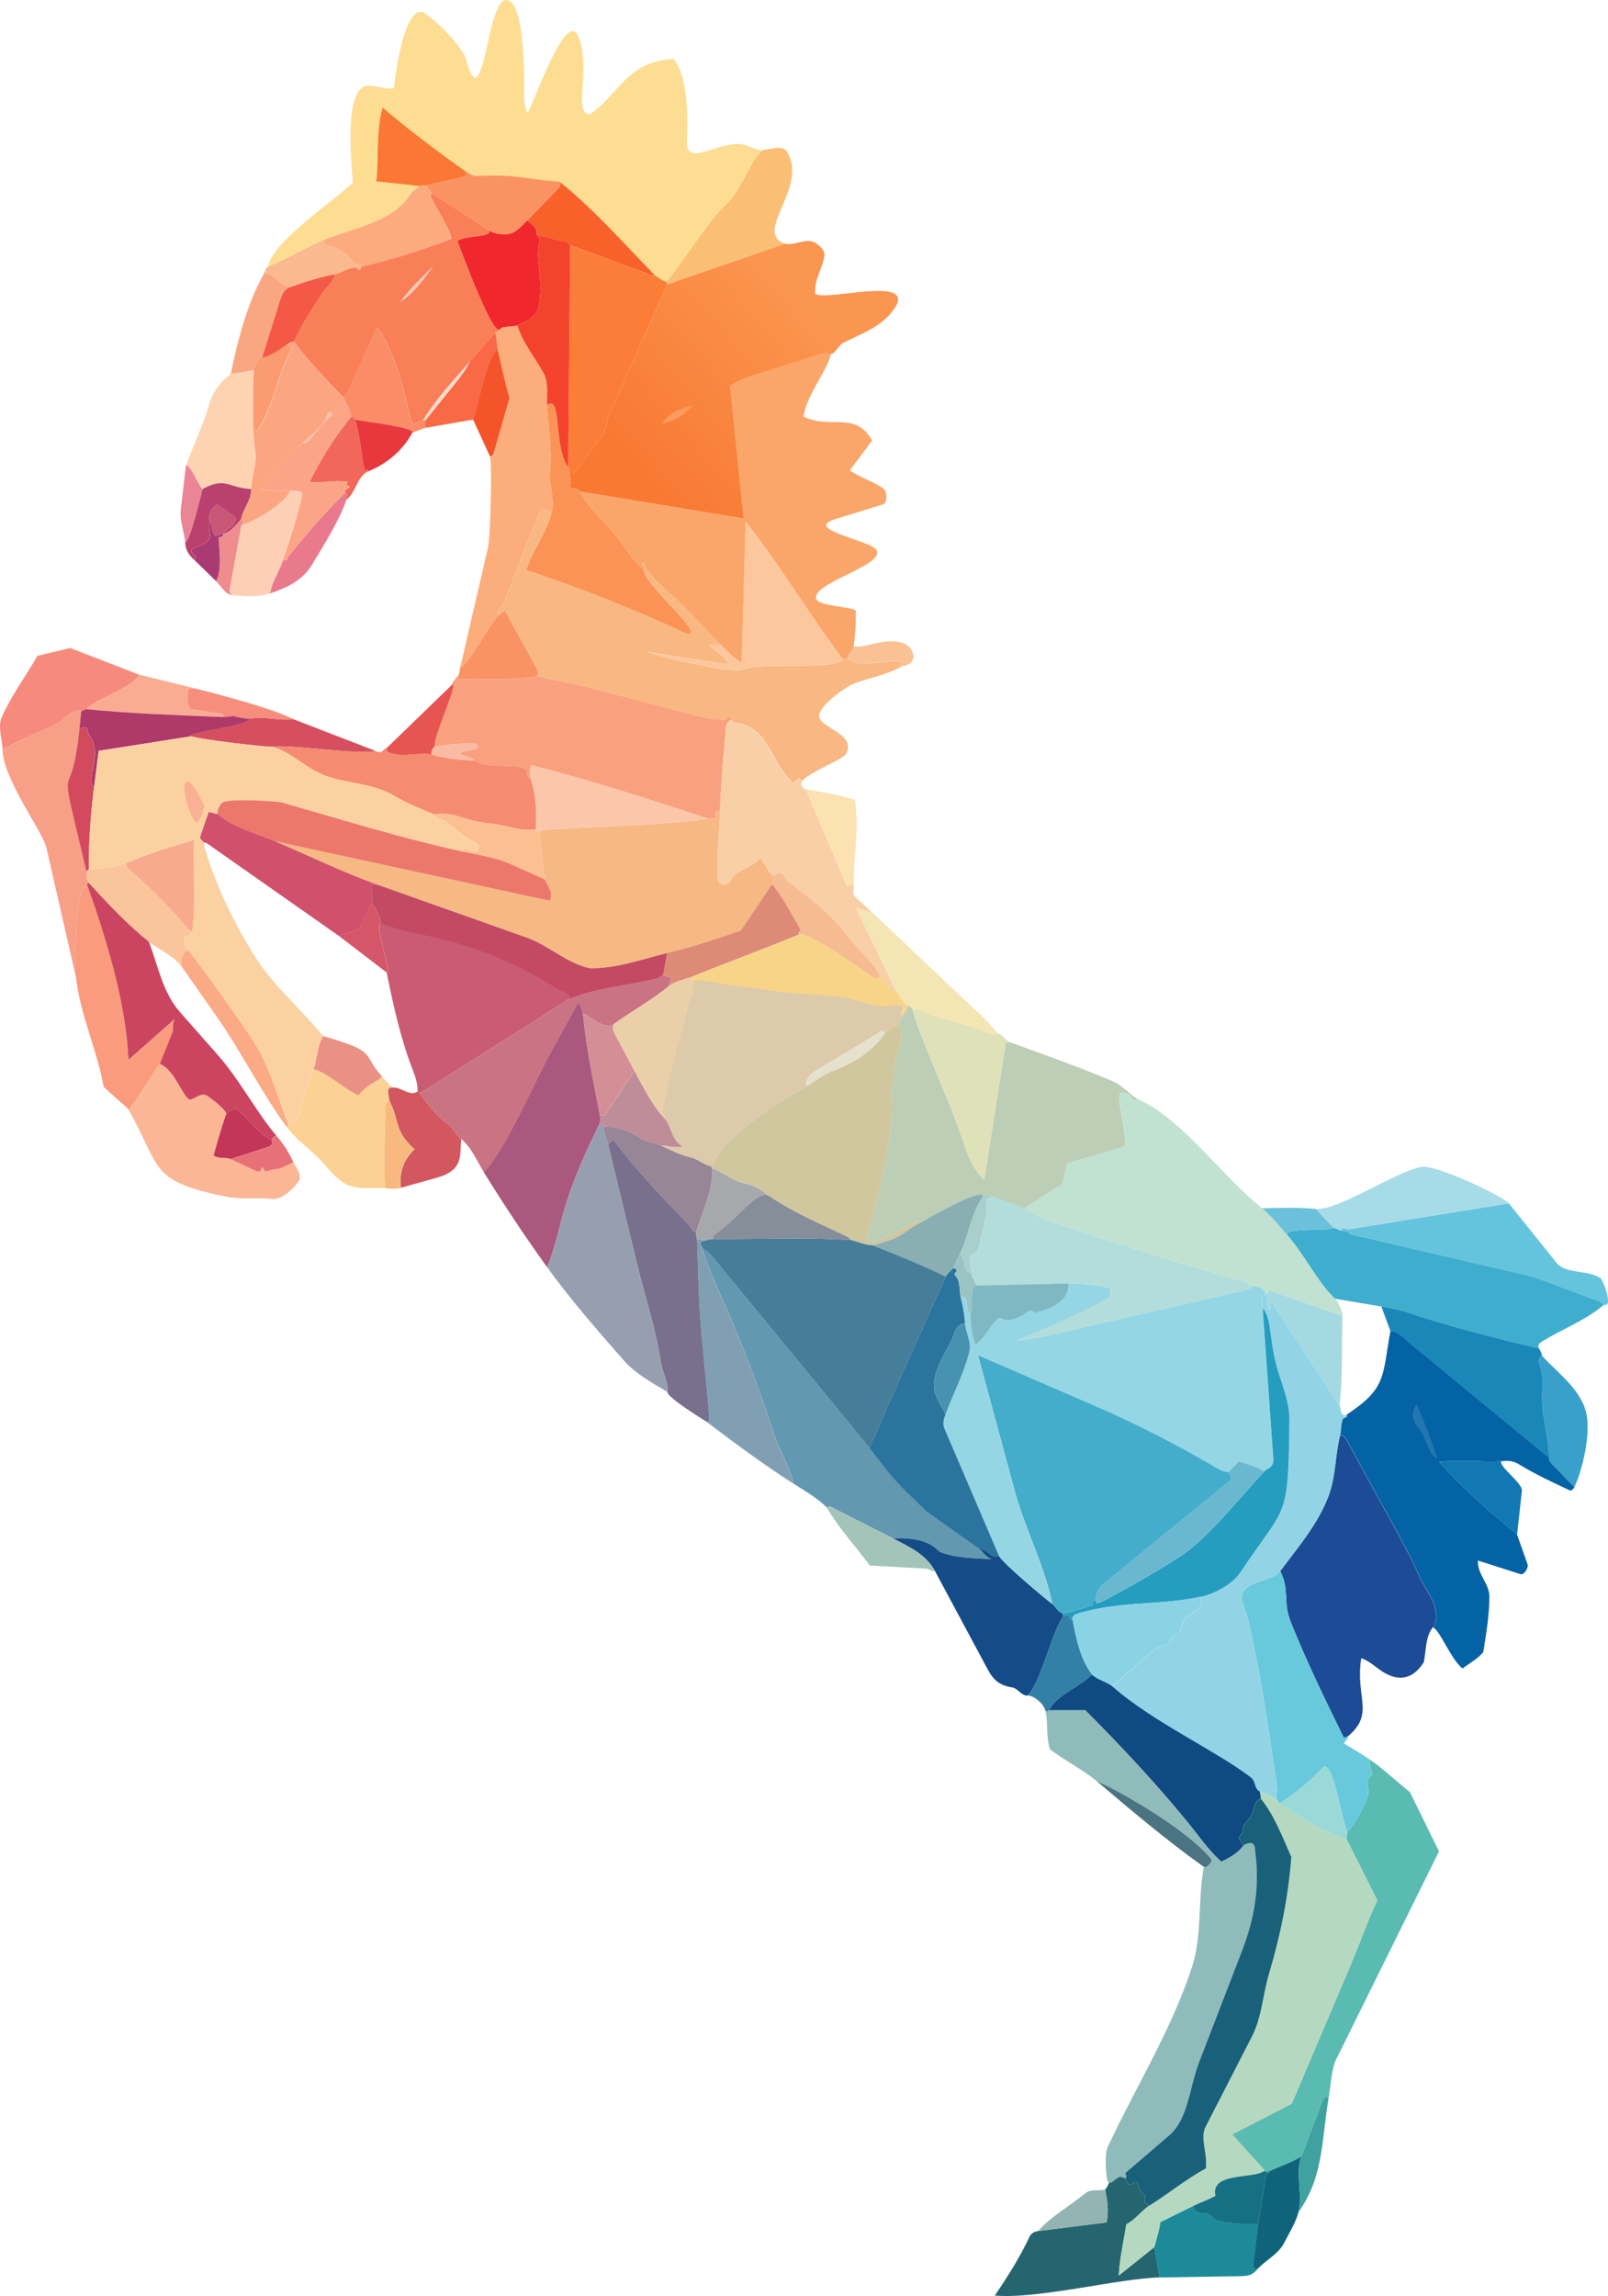 <?xml version="1.0" encoding="UTF-8"?> <svg xmlns="http://www.w3.org/2000/svg" xmlns:xlink="http://www.w3.org/1999/xlink" id="Layer_2" viewBox="0 0 250.82 357.97"><defs><linearGradient id="linear-gradient" x1="72.93" y1="323.34" x2="41.74" y2="342.29" gradientTransform="translate(1.33 -258.69) rotate(-9.54)" gradientUnits="userSpaceOnUse"><stop offset="0" stop-color="#fa9650"></stop><stop offset="1" stop-color="#f97933"></stop></linearGradient></defs><g id="Trees"><g id="Generative_Object"><path d="M142.41,157.5c.66,3.3,6.02,14.81,7.84,20.49.69,2.14,1.47,4.18,3.27,5.94l3.24-20.5c.06-.36-.04-.7.17-.87.12-.1.37-.08.57-.08,5.31,1.93,10.64,3.8,16.06,6.09,1.53.65,2.66,2.1,3.98,2.84-.15-.07-.54.24-.64.13l-.67-.74c-.34-.37-.99-.49-1.25-.47-1.19.06.87,5.99.46,8.45l-8.97,2.59-.73,3.21-5.96,3.79-5.21-1.87c-.41-.15-.85.06-1.26.08.29-1.8-9.37,3.8-9.96,4.13.72-1.38-7.34,4.12-8.24,2.83,1.74-6.25,4.69-18.11,3.92-22.89-.06-.38.07-1.22.22-1.46.41-.68.19-1.58.14-2.48-.01-.2.46-.41.53-.65.03-.12-.12-.26-.45-.6,1.03-1.82,1.61-3.95.66-5.8.13-.42.54-.93.61-1.35.61-.31.57-1.01.91-1.5.42.2.66.29.74.69Z" style="fill:#bdceb6;"></path><path d="M177.55,171.4c6.96,3.13,12.85,11.79,19.32,16.99,1.36,1.09,2.81,2.9,3.96,4.21,2.72,3.09,4.47,6.98,7.4,9.88.57.57,1.2,1.92,1.18,2.67l-10.76-3.77c-.23-.08-.51-.2-.67-.09-.11.08-.17.23-.14.41-.16-.02-.27.09-.4.15.05-.87-1.05-1.38-1.87-1.38-.66,0-.69-.5-1.33-.67-10.59-2.9-20.83-6.2-31.28-9.74-1.4-.47-2.24-1.38-3.17-1.71l5.96-3.79.73-3.21,8.97-2.59c.41-2.46-1.65-8.39-.46-8.45.26-.01.91.1,1.25.47l.67.74c.1.11.49-.19.64-.13Z" style="fill:#c1e1d1;"></path><path d="M223.48,253.73c-1.14,1.5-1.01,3.43-1.39,5.43-1.44,2.26-3.36,3.09-5.86,1.8-1.45-.74-2.4-1.94-3.9-2.43-.97,6.12,2.19,8.66-2.12,12.21-.13.06-.57.25-.67.05-2.88-5.88-5.7-11.66-8.18-17.83-1.31-3.27-.14-4.93-1.66-8.02,2.64-3.56,5.74-7.1,7.47-11.55,1.22-3.15,1.07-6.54,1.85-9.57.48-.12.81.32,1.08.81l5,9.13c1.67,3.04,3.31,5.96,4.9,9.06.89,1.73,1.42,3.32,2.53,5.04.99,1.53,2.21,4.22.95,5.89Z" style="fill:#1b4c95;"></path><path d="M193.91,287.8c.25-.34.88-.46,1.22-.43.67.05.6.95.66,1.45.71,5.34-.14,10.34-2.05,15.27l-6.74,17.48c-1.49,3.85-1.68,8.82-4.61,11.33l-6.8,5.83c-.18.3.4.85-.18.86-.19-.05-.58-.24-.78-.19-.64.17-1.06.97-1.69.95-.5-.42-.65-4.55-.19-5.54,4.39-9.41,9.94-18.2,13.18-28.12,1.63-4.99.88-10.59,1.85-15.62.36.24,1.38-.82,1.15-1.17-3.38-4.36-13.89-10.5-17.86-12.19-2.18-1.85-4.86-3.12-7.29-4.98-.64-1.95-.28-4.06-.69-5.94.18.07.39.01.49-.16h5.7c5.54,5.55,10.83,11.22,15.82,17.29,1.78,2.17,3.22,4.35,5.38,6.33,1.4-.63,2.61-1.39,3.42-2.45Z" style="fill:#8fbbbb;"></path><path d="M135.6,225.74c1.82,2.22,3.4,4.55,5.82,6.9l3.15,3.05,8.15,5.77c.6.42.96,1.27,1.93,1.62-2.8-.18-5.57-.12-8.07-1.15-.42-.17-1.57-2.39-7.33-2.1l-8.96-4.54c-.47-.24-.87-.59-1.33-.26-1.41-1.44-3.47-2.61-5.19-3.72-.53-2.58-2.07-4.85-2.95-7.51-2.49-7.5-5.17-14.79-8.5-22.04-.24-.53-2.77-6.53-2.72-7.01.44.05.93.46,1.39,1.03l15.79,19.18,8.82,10.78Z" style="fill:#6398b1;"></path><path d="M208.01,191.41l1.27.48c.39.15.97-.12,1.25.51l27.79,6.46c.72.17,1.53.45,2.3.74l8.5,3.16c.43.16,1,.36.91.78-2.71,2.3-6.16,3.6-9.32,5.5-.55.33-.94.59-.67,1.2-6.71-1.61-13.49-3.3-20.27-5.54-1.6-.53-2.89-.76-4.3-1l-7.24-1.22c-2.93-2.9-4.67-6.79-7.4-9.88-.75-1.26,6.67-.58,7.18-1.19Z" style="fill:#3fadce;"></path><path d="M207.24,327.11c-.25-.04-.42-.27-.53-.13s-.37.37-.43.53l-3.29,8.74c-1.64.96-3.46,1.58-5.19,2.36-.19.08-.53.01-.51-.2l-5.11-5.63,9.31-4.8,9.2-21.64c1.45-3.4,2.56-6.73,4.15-10.04l-4.79-9.54c-.13-.42.17-.82.13-1.24.78-.3,3.39-5.08,3.3-6.28-.08-1.01-.54-1.84.61-2.6-.27-.84-.47-1.61-.44-2.32,2.12,1.47,3.99,3.26,6.27,5.09l4.54,9.24-16.22,32.79c-.6,1.73-.71,4.04-1,5.68Z" style="fill:#59bbb2;"></path><path d="M90.93,157.99c.49,5.33,1.65,10.75,2.67,15.98.04.32.05,1-.11,1.31-1.94,3.94-3.78,7.94-5.14,12.24-1.08,3.43-1.67,6.9-3.01,10.05-3.47-4.8-6.77-9.79-9.88-14.82,3.37-3.42,7.84-13.99,10.54-18.87l4.24-7.69c.35.67.65,1.36.69,1.79Z" style="fill:#aa587e;"></path><path d="M94.28,175.6c-.3.83.32,1.86.53,2.7l4.5,18.6c1.26,5.23,2.93,10.07,3.74,15.4.25,1.68,1.2,3.16,1.04,4.71-2.26-1.36-4.94-2.79-6.83-4.95-4.2-4.8-8.3-9.47-11.91-14.48,1.34-3.16,1.93-6.62,3.01-10.05,1.36-4.3,3.19-8.3,5.14-12.24.33-.13.62.1.79.32Z" style="fill:#979eb0;"></path><path d="M210.21,270.74c.3.29-.48.58-.54,1.1,1.36.82,2.79,1.66,3.98,2.48-.03.71.17,1.48.44,2.32-1.15.76-.69,1.59-.61,2.6.1,1.2-2.51,5.98-3.3,6.28-.85-1.28-2.1-10.54-3.67-10.1-2.04,2.29-4.49,4.14-6.87,5.75-.22-.15-.45-.47-.58-.72.34-1.72-.07-3.39-.35-5.29-1.17-7.82-2.29-15.41-4.15-23.12-.29-1.22-1.3-2.74-.65-3.85,1.06-1.79,4.67-1.74,5.79-3.25,1.52,3.09.35,4.75,1.66,8.02,2.48,6.17,5.3,11.95,8.18,17.83.1.2.54.01.67-.05Z" style="fill:#69c9dc;"></path><path d="M104.35,153.72c-2.67,2.22-5.75,3.88-8.57,5.92-1.44,1.04-3.66-1.16-4.84-1.65-.04-.43-.34-1.12-.69-1.79l-4.24,7.69c-2.7,4.88-7.16,15.45-10.54,18.87-1.12-1.81-1.86-3.74-3.5-5.17-.77-.67-1.25-1.69-2.38-2.53-1.35-1-3.24-3.32-4.08-4.59l14.92-9.4,8.22-5.25c4.22-1.79,9.12-2.12,13.73-3.22.59-.14.74-.47,1.09-.76.19.5.78.26,1.4.73-.42.3-.41.73-.53,1.16Z" style="fill:#ca7382;"></path><path d="M108.59,192.09c-.11.37.13.8.14,1.13l.26,7.81c.22,6.59,1.11,12.89,1.6,19.44.04.54.15,1.14-.22,1.29-.13-.1-6.37-3.85-6.27-4.76.16-1.55-.79-3.03-1.04-4.71-.81-5.33-2.48-10.17-3.74-15.4l-4.5-18.6c.34.07.53-.76.95-.46,3.66,4.79,7.52,8.85,11.58,13.03.45.46.63,1.3,1.25,1.22Z" style="fill:#78708c;"></path><path d="M152.72,241.46c1.52.1,1.93,1.67,3.09,1.06.46,1.07,7.07,6.6,8.33,7.55.54.41.9,1.39,1.67,1.44-.16.17-.13.3.07.41-2.11,3.24-3.61,10.77-5.65,12.44-.88.04-1.51-1.14-2.29-1.26-2.07-.33-2.98-1.15-3.92-2.91l-8.19-15.26c-1.36-2.54-3.97-3.77-6.57-5.09,5.76-.29,6.91,1.92,7.33,2.1,2.5,1.02,5.27.97,8.07,1.15-.97-.35-1.33-1.2-1.93-1.62Z" style="fill:#144c87;"></path><path d="M240.03,210.25c.27.21.42.85.52,1.14-.56.13-.6.87-.39,1.41.75,1.91.3,3.93.41,5.98.16,2.99,1.07,5.72,1.02,8.49l-21.61-17.78c-1.05-.87-1.87-1.88-3.11-1.99l-1.4-3.8c1.41.24,2.7.47,4.3,1,6.78,2.24,13.56,3.93,20.27,5.54Z" style="fill:#1a87b9;"></path><path d="M235.35,187.61l7.43,9.26c1.46,1.81,4.82,1.08,6.82,2.37.44.3,1.52,3.26,1.15,4.01-.14.29-.55.14-.73.3.1-.42-.48-.63-.91-.78l-8.5-3.16c-.77-.29-1.58-.57-2.3-.74l-27.79-6.46c-.29-.63-.87-.36-1.25-.51-.13-.4.46-.61.86-.21l25.21-4.07Z" style="fill:#65c4dd;"></path><path d="M175.41,339.59c.3.16.43.86.72.97.38.14.88-.49,1.17-.34.43.72.38,1.55,1.4,2.16-.53.63.05,1.31.59,1.5-1.17.72-2.18,2.21-3.59,2.9-.47,2.85-1.02,5.24-1.19,8l5.56-4.44.81,4.74c-6.11.1-19.04,3.42-25.71,2.82,2.17-3.19,3.9-5.97,5.4-9.13.33-.69.91-.86,1.39-.93l10.64-1.34c.41-1.94.08-3.51-.21-5.14.25-.28.47-.64.57-1.01.63.02,1.05-.78,1.69-.95.2-.05.59.13.78.19Z" style="fill:#25656f;"></path><path d="M109.7,193.47c-.36.04-.55.44-.37.74.1.16.29.19.26.55-.04.47,2.48,6.48,2.72,7.01,3.34,7.25,6.01,14.54,8.5,22.04.88,2.66,2.42,4.93,2.95,7.51-4.6-2.96-9.05-6.22-13.41-9.55.37-.15.26-.76.22-1.29-.49-6.55-1.38-12.85-1.6-19.44l-.26-7.81c.31.03.88-.34.97.25Z" style="fill:#819fb3;"></path><path d="M155.62,161.13c.82.09,1.13,1.08,1.89,1.35-.2,0-.45-.02-.57.08-.21.17-.11.51-.17.87l-3.24,20.5c-1.81-1.76-2.59-3.8-3.27-5.94-1.82-5.68-7.18-17.19-7.84-20.49,1.16-.35,2.18.63,3.39.95,2.77.72,5.41,1.44,8.03,2.46.66.26,1.21.34,1.8.22Z" style="fill:#dfe1b9;"></path><path d="M235.35,187.61l-25.21,4.07c-.4-.4-.99-.19-.86.21l-1.27-.48-2.79-2.93c3.44.31,12.21-5.66,16.45-6.56,2.48-.36,12.87,4.66,13.69,5.69Z" style="fill:#a7dbe8;"></path><path d="M196.25,346.82l-.75,6.27c-.03.26.13.56.26.67.11.09.32-.03.48-.06-.96,1.04-1.37,1.16-3.02,1.18l-12.35.2-.81-4.74c.29-1.18.76-2.53.93-3.89l5.07-2.5c.23.67.74,1.29,1.56,1.12,1.1-.22,1.49.91,2.22,1.11,2.15.58,4.37.58,6.4.63Z" style="fill:#1d8a99;"></path><path d="M136.01,142.2l13.61,12.9c2.16,2.05,4.3,3.84,6,6.03-.59.12-1.13.04-1.8-.22-2.61-1.02-5.26-1.74-8.03-2.46-1.2-.32-2.23-1.3-3.39-.95-.08-.4-.33-.5-.74-.69-.99-.46-1.32-1.67-1.96-2.46l-6.17-12.81c1.02.09,1.67.8,2.47.66Z" style="fill:#f4e5b4;"></path><path d="M245.58,231.87l-2.8-2.89c-.46-.48-1.2-1.09-1.19-1.71.05-2.77-.86-5.5-1.02-8.49-.11-2.05.34-4.08-.41-5.98-.21-.53-.16-1.28.39-1.41,2.24,2.53,5.95,5.1,6.86,8.83.79,3.28-.57,8.96-1.83,11.65Z" style="fill:#39a0cb;"></path><path d="M202.99,336.24c-1.01,2.69.27,5.84-.44,8.62-.41,1.61-1.4,3.17-2.2,4.75-.94,1.85-2.88,2.74-4.12,4.08-.16.03-.38.15-.48.06-.14-.11-.29-.41-.26-.67l.75-6.27,1.21-7.61c.04-.24.7-.37.35-.6,1.73-.78,3.55-1.4,5.19-2.36Z" style="fill:#0f647c;"></path><path d="M234.19,227.81c-.52.77,3.32,3.42,3.2,4.59l-.75,6.86c-4.11-3.45-8.3-6.99-12.15-11.34,3.51-.38,6.6.06,9.7-.11Z" style="fill:#1178b3;"></path><path d="M167.3,252.54c.6,2.96,1.17,6.09,3.04,8.52-2.07,2.1-5.27,3.02-6.75,5.57-.1.17-.31.22-.49.16-.25-1.12-1.81-2.48-2.87-2.43,2.04-1.67,3.54-9.2,5.65-12.44.19-.05.7-.19.87,0,.13.15,0,.71.55.61Z" style="fill:#3380a7;"></path><path d="M139.24,239.84c2.61,1.32,5.21,2.54,6.57,5.09-.46.17-.82-.33-1.35-.36l-8.78-.49c-2.36-3.17-4.89-5.89-6.73-9.04.46-.32.86.03,1.33.26l8.96,4.54Z" style="fill:#a3c4b9;"></path><path d="M187.79,291.07c-5.82-4.13-11.28-8.77-16.71-13.36,3.97,1.69,14.48,7.84,17.86,12.19.24.35-.79,1.42-1.15,1.17Z" style="fill:#4a7481;"></path><path d="M172.38,341.36c.29,1.63.63,3.2.21,5.14l-10.64,1.34c1.9-2.24,4.91-3.87,7.31-5.87.9-.75,2.2-.32,3.11-.61Z" style="fill:#93b4b2;"></path><path d="M207.24,327.11c-1.09,6.17-.72,12.24-4.68,17.75.71-2.77-.58-5.92.44-8.62l3.29-8.74c.06-.16.32-.39.43-.53s.28.09.53.13Z" style="fill:#3fa1a0;"></path><path d="M205.21,188.48l2.79,2.93c-.51.61-7.93-.07-7.18,1.19-1.15-1.31-2.6-3.12-3.96-4.21,2.79-.09,5.57-.16,8.35.09Z" style="fill:#6bc1dc;"></path><path d="M197.44,201.86c.13-.06.24-.17.4-.15-.22.72-.19,1.52.09,2.49.49-.31,0-.76.39-1.2l10.64,16.17c.17.27.14.68.25.98.13.35.34.66.83.42.31.43-.35.48-.58.66-.35.94-.24,1.82-.43,2.58-.78,3.03-.62,6.42-1.85,9.57-1.73,4.45-4.83,7.99-7.47,11.55-1.12,1.51-4.73,1.47-5.79,3.25-.65,1.1.35,2.62.65,3.85,1.85,7.71,2.98,15.3,4.15,23.12.28,1.89.69,3.57.35,5.29l-2.54-1.15c-.84-.29-.64-1.59-1.36-2.14-5.32-4.12-15.4-8.7-21.65-14.23l5.78-5.11c.86-.76,1.54-1.17,2.73-1.34.38-.06.64-1.3,1.06-1.43,1.14-.35,1.09-1.11,1.4-2.15.34-1.15,3.01-1.77,2.91-2.95l-.08-.99c2-.45,4.88-1.87,6.18-3.82,7.22-10.84,7.45-7.72,7.64-23.78.03-2.43-.98-5.11-1.65-7.18-1.62-5.04-.98-8.49-2.53-10.24-.06-.82-.47-1.63.49-2.07Z" style="fill:#92d4e5;"></path><path d="M241.59,227.27c-.01.62.73,1.23,1.19,1.71l2.8,2.89c-.07.14-.42.64-.73.49-2.68-1.25-5.36-2.5-7.87-4.03-1.1-.67-1.75-.58-2.79-.52-3.1.17-6.19-.27-9.7.11,3.84,4.35,8.04,7.89,12.15,11.34l1.64,4.66c.17.5-.56,1.69-1.1,1.51l-6.65-2.13c-.13,2.11,1.8,3.61,1.79,5.64-.01,2.94-.51,5.82-.95,8.62-.76,1-2.09,1.7-3.22,2.57-1.69-1.14-3.68-6.23-4.65-6.4,1.26-1.66.04-4.35-.95-5.89-1.11-1.71-1.64-3.31-2.53-5.04-1.59-3.1-3.23-6.02-4.9-9.06l-5-9.13c-.27-.49-.59-.93-1.08-.81.2-.76.08-1.64.43-2.58.23-.19.89-.23.58-.66,6.36-4.17,5.53-6.08,6.84-13.06,1.24.1,2.06,1.12,3.11,1.99l21.61,17.78Z" style="fill:#0463a4;"></path><path d="M224.22,227.56c-1.87-1.4-1.64-3.54-2.99-4.96-.88-.93-1.24-2.33-.28-3.64,1.35,2.98,2.32,5.56,3.27,8.61Z" style="fill:#2276b1;"></path><path d="M140.75,158.3c-.07.42-.48.93-.61,1.35-.63.48-1.7.9-2.18,1.57.01-.07-.07-.38-.18-.49s-.39.11-.69.29l-10.03,6.04c-.93.56-1.42,1.4-1.34,2.31-4.1,2.3-8.11,5.01-11.71,8.24-1.27,1.15-2.32,2.84-3.05,4.2-1.11-.09-2.03-1.09-3.19-1.35-1.8-.4-3.24-1.21-4.74-1.87,1.12-.07,1.94.42,3.43.13-1.79-.95-1.77-3.23-2.87-4.42.36-.26-.35-.73-.27-1.15,1.04-5.7,2.64-11.03,4.11-16.7.32-1.23,1.07-2.28.47-3.34.38.1.4-.42.69-.38l11.73,1.7c4.21.61,10.47.65,12.68,1.3l3.32.98c1.28.38,3.15-.34,4.58.15.08.5-.47,1.08-.17,1.41Z" style="fill:#dccaaa;"></path><path d="M140.14,159.65c.94,1.84.37,3.98-.66,5.8.33.34.49.48.45.6-.07.23-.54.45-.53.65.06.91.27,1.8-.14,2.48-.15.24-.28,1.08-.22,1.46.77,4.77-2.17,16.64-3.92,22.89.9,1.3,8.96-4.21,8.24-2.83-3.1,1.73-2.19,2.1-7.3,3.44-1.05.03-2.4-.64-3.45-.81-.01-.24-.24-.43-.58-.59-4.24-2.01-8.48-3.8-12.2-6.39-.76-.53-1.77-1.54-3.77-1.88s-3.31-1.86-4.98-2.28c-.05-.1-.18-.25-.11-.38.73-1.36,1.78-3.06,3.05-4.2,3.6-3.24,7.61-5.94,11.71-8.24,1.41-.79,2.7-1.88,4.41-2.51,3.14-1.16,5.94-3.02,7.83-5.65.48-.67,1.55-1.09,2.18-1.57Z" style="fill:#d0c79f;"></path><path d="M159.79,188.36c.93.33,1.77,1.24,3.17,1.71,10.45,3.54,20.69,6.84,31.28,9.74.63.17.66.68,1.33.67-.79.77-2.21.86-3.52,1.16l-24.91,5.73c-2.88.66-5.47,1.38-8.47,1.59,4.86-2.04,9.61-3.96,14.37-6.63.31-.17-.03-1.1.38-1.5-2.37-.53-4.53-.77-6.76-.72l-14.27.31c-.26-.66-.79-1.22-.8-1.97-.23-.87-.3-1.72-.31-2.8,1.6-.19,1.45-1.56,1.74-2.78.44-1.83,1.2-4,.82-5.84.01-.23,1.09-.17.75-.55l5.21,1.87Z" style="fill:#b2dddb;"></path><path d="M124.63,145.69c1.3-.54,9.52,5.27,11.22,6.52.55.4,1.1.4,1.52.13.71-.02,1.15,2.63,2.34,2.01.64.79.97,2,1.96,2.46-.35.48-.31,1.19-.91,1.5-.3-.32.24-.91.17-1.41-1.43-.49-3.3.22-4.58-.15l-3.32-.98c-2.21-.65-8.47-.69-12.68-1.3l-11.73-1.7c-.29-.04-.3.47-.69.38-.14-.25-.13-.25.03-.45.13-.16.12-.39.26-.5,5.37-2.21,10.95-4.22,16.42-6.49Z" style="fill:#f8d488;"></path><path d="M153.32,186.57c-1.83,2.58-2.22,6.16-3.55,8.87l-1.14,2.33c-.28.37-.9.83-1.1,1.29-3.76-1.83-7.64-3.4-11.46-4.91,5.1-1.34,4.2-1.71,7.3-3.44.59-.33,10.25-5.93,9.96-4.13Z" style="fill:#8aafb3;"></path><path d="M154.58,186.49c.33.39-.74.33-.75.55.38,1.84-.38,4.01-.82,5.84-.29,1.21-.14,2.58-1.74,2.78,0,1.08.08,1.93.31,2.8-1.59-.05-.74-2.26-1.8-3.03,1.33-2.71,1.72-6.28,3.55-8.87.41-.02.85-.23,1.26-.08Z" style="fill:#a8cfcb;"></path><path d="M151.4,204.57c-.06,1.62.09,3.29.75,5.09,1.54-1.14,2.08-2.53,3.08-3.63,1.37-1.5.64.87,4.11-.86.69-.34,1.29-1.37,2.06-.46,1.67-.38,5.57-1.58,5.24-4.59,2.24-.05,4.39.19,6.76.72-.41.41-.08,1.33-.38,1.5-4.76,2.67-9.5,4.59-14.37,6.63,3-.22,5.59-.93,8.47-1.59l24.91-5.73c1.32-.3,2.73-.39,3.52-1.16.82,0,1.92.51,1.87,1.38-.96.44-.55,1.24-.49,2.07l1.66,23.52c.1,1.41-.95,1.45-1.45,1.98-1.09-.81-2.48-1.08-3.97-1.63-.48.84-1.2,1.06-1.47,1.69-.54.03-1.14-.15-1.74-.48-6.11-3.59-12.18-6.76-18.78-9.62l-18.66-8.09,5.65,20.88c1.7,6.29,4.73,11.85,5.94,17.89-1.26-.95-7.87-6.48-8.33-7.55l-8.5-19.83c-.32-.74-.08-1.48.18-2.19,1.15-3.14,2.81-6.25,3.71-9.73.37-1.45-.6-3.19-.67-4.45-.08-1.35-.36-2.69-.66-4.01,1.46-.8.55,2.78,1.54,2.25Z" style="fill:#95d6e4;"></path><path d="M209.4,205.16c-.13,4.68.06,9.42-.45,14.01l-10.64-16.17c-.38.44.1.89-.39,1.2-.28-.98-.3-1.77-.09-2.49-.03-.18.03-.34.14-.41.15-.11.44,0,.67.09l10.76,3.77Z" style="fill:#a4d9e1;"></path><path d="M179.3,343.88c-.54-.19-1.12-.88-.59-1.5-1.03-.61-.97-1.44-1.4-2.16-.29-.16-.79.48-1.17.34-.3-.11-.42-.8-.72-.97.58,0,0-.56.18-.86l6.8-5.83c2.93-2.51,3.13-7.48,4.61-11.33l6.74-17.48c1.9-4.93,2.76-9.93,2.05-15.27-.07-.5,0-1.4-.66-1.45-.35-.03-.97.1-1.22.43l-.69-1.2c-.1-.18.6-.68.6-1.04,0-1.15.75-1.55,1.26-2.36.59-.95.43-2.42,1.62-2.76,2.09,2.59,3.3,5.81,4.76,9.11-.49,6.29-1.69,12.16-3.49,18.21-.99,3.3-1.11,6.75-2.66,9.77l-7.35,14.32c-.67,1.86.47,4.12.15,6.25-3.22,1.76-5.9,4.01-8.8,5.8Z" style="fill:#19617a;"></path><path d="M173.51,262.92c6.25,5.53,16.33,10.11,21.65,14.23.72.56.51,1.85,1.36,2.14.07.38.19.75.18,1.14-1.19.34-1.03,1.82-1.62,2.76-.51.82-1.26,1.21-1.26,2.36,0,.36-.7.86-.6,1.04l.69,1.2c-.81,1.06-2.02,1.82-3.42,2.45-2.16-1.98-3.6-4.16-5.38-6.33-4.99-6.07-10.28-11.73-15.82-17.28h-5.7c1.48-2.55,4.68-3.47,6.75-5.57.75.81,2.37,1.16,3.16,1.86Z" style="fill:#104a82;"></path><path d="M111.26,193.18c7.11.02,14.24-.32,21.36.15,1.05.17,2.4.84,3.45.81,3.82,1.51,7.71,3.09,11.46,4.91l-9.06,20.23c-1.06,2.36-1.86,4.44-2.87,6.46l-8.82-10.78-15.79-19.18c-.46-.56-.95-.97-1.39-1.03.03-.36-.16-.39-.26-.55-.18-.3,0-.7.37-.74.51-.09,1.03-.29,1.56-.29Z" style="fill:#467d99;"></path><path d="M149.86,202.32c.3,1.32.58,2.66.66,4.01-1.21.06-1.61,1.24-1.94,2.25-.47,1.46-3.73,5.7-2.71,8.68.43,1.24,1.12,2.2,1.61,3.25-.26.71-.49,1.45-.18,2.19l8.5,19.83c-1.16.61-1.57-.96-3.09-1.06l-8.15-5.77-3.15-3.05c-2.42-2.34-4.01-4.68-5.82-6.9,1.01-2.02,1.82-4.1,2.87-6.46l9.06-20.23c.21-.46.82-.92,1.1-1.29.22-.09.66.08.6.4-.07.35-.61.24-.15.77.79.9.55,2.37.78,3.39Z" style="fill:#2b749d;"></path><path d="M199.06,280.44c.13.25.36.56.58.72,3.23,2.22,6.66,4.41,10.41,5.59l4.79,9.54c-1.59,3.31-2.7,6.64-4.15,10.04l-9.2,21.64-9.31,4.8,5.11,5.63c-1.62,1.39-8.56.15-7.7,3.94-1.23.69-2.43,1.07-3.53,1.61l-5.07,2.5c-.17,1.36-.64,2.71-.93,3.89l-5.56,4.44c.17-2.76.72-5.15,1.19-8,1.41-.69,2.42-2.18,3.59-2.9,2.9-1.79,5.59-4.04,8.8-5.8.32-2.13-.81-4.39-.15-6.25l7.35-14.32c1.55-3.03,1.68-6.47,2.66-9.77,1.8-6.05,3-11.92,3.49-18.21-1.46-3.3-2.67-6.52-4.76-9.11,0-.39-.12-.76-.18-1.14l2.54,1.15Z" style="fill:#b5d9c0;"></path><path d="M197.8,338.61c.35.23-.31.36-.35.6l-1.21,7.61c-2.03-.05-4.25-.05-6.4-.63-.73-.2-1.12-1.34-2.22-1.11-.81.16-1.32-.45-1.56-1.12,1.09-.54,2.29-.92,3.53-1.61-.86-3.79,6.08-2.55,7.7-3.94-.02.21.32.28.51.2Z" style="fill:#147082;"></path><path d="M210.18,285.52c.04.42-.25.82-.13,1.24-3.75-1.18-7.18-3.38-10.41-5.59,2.38-1.61,4.83-3.46,6.87-5.75,1.57-.44,2.82,8.82,3.67,10.1Z" style="fill:#9ad9d8;"></path><path d="M95.78,159.64c-.29.62-.22.92.16,1.63l3.02,5.67-4.58,6.89c-.15.22-.7-.12-.79.14-1.01-5.23-2.18-10.64-2.67-15.98,1.18.49,3.41,2.68,4.84,1.65Z" style="fill:#d48e96;"></path><path d="M103.61,174.32c1.1,1.19,1.09,3.47,2.87,4.42-1.49.29-2.31-.21-3.43-.13-.97-.43-2.17-.47-3.29-1.25-1.59-1.1-3.66-1.64-5.47-1.75-.17-.22-.46-.44-.79-.32.15-.31.15-.99.11-1.31.09-.26.64.08.79-.14l4.58-6.89c1.38,2.59,2.69,5.28,4.65,7.38Z" style="fill:#be8d99;"></path><path d="M103.04,178.6c1.5.66,2.94,1.47,4.74,1.87,1.16.26,2.08,1.25,3.19,1.35-.07.13.06.28.11.38.2,3.36-1.53,6.66-2.49,9.89-.62.08-.81-.76-1.25-1.22-4.05-4.18-7.92-8.24-11.58-13.03-.43-.31-.61.53-.95.46-.2-.84-.83-1.87-.53-2.7,1.81.11,3.87.65,5.47,1.75,1.12.77,2.33.82,3.29,1.25Z" style="fill:#978696;"></path><path d="M88.65,155.81l-8.22,5.25-14.92,9.4c-.07-.1-.26-.35-.37-.29.02-1.02-.27-2.11-.67-3.14-1.94-4.9-3.13-10.28-4.16-15.43,1.01.19-2.21-7.82-.83-7.63,1.97.83,4.08,1.31,6.36,1.77,7.64,1.55,14.58,4.25,21.16,8.5.76.49,2.08.49,1.67,1.55Z" style="fill:#c95b73;"></path><path d="M108.21,152.18c-.14.11-.13.35-.26.5-.16.2-.17.2-.03.45.59,1.06-.16,2.11-.47,3.34-1.46,5.67-3.07,11-4.11,16.7-.08.42.63.89.27,1.15-1.96-2.1-3.27-4.79-4.65-7.38l-3.02-5.67c-.38-.71-.45-1.01-.16-1.63,2.82-2.04,5.9-3.71,8.57-5.92,1.03-.85,2.75-1.08,3.86-1.54Z" style="fill:#eacfa9;"></path><path d="M119.83,186.36c-2.04-.63-4.23,3.28-8.31,6.05-.32.22-.36.55-.26.77-.53,0-1.05.2-1.56.29-.09-.59-.66-.21-.97-.25-.01-.33-.25-.76-.14-1.13.96-3.23,2.69-6.53,2.49-9.89,1.67.42,3.06,1.95,4.98,2.28s3.01,1.35,3.77,1.88Z" style="fill:#a7a8ab;"></path><path d="M191.72,229.5l.37,1.16-19.86,16.21c-.91.74-1.22,1.46-1.36,2.52-.54.27-.31.76-.54.94.25-.2-3.78,1.22-4.52,1.18s-1.13-1.03-1.67-1.44c-1.21-6.04-4.24-11.59-5.94-17.89l-5.65-20.88,18.66,8.09c6.6,2.86,12.67,6.03,18.78,9.62.6.33,1.19.52,1.74.48Z" style="fill:#43adcb;"></path><path d="M187.3,248.94c-6.13,1.38-12.14.61-18.96,2.56-.63.18-1.16.4-1.04,1.04-.56.1-.43-.46-.55-.61-.17-.2-.68-.06-.87,0-.2-.11-.23-.24-.07-.41.74.05,4.77-1.38,4.52-1.18.23-.19,0-.67.54-.94.01.26.24.89.41.51-.18.41,12.01-6.35,14.63-8.59,4.24-3.63,7.65-7.99,11.25-11.88.49-.53,1.55-.58,1.45-1.98l-1.66-23.52c1.55,1.74.91,5.19,2.53,10.24.67,2.07,1.68,4.75,1.65,7.18-.19,16.05-.43,12.93-7.64,23.78-1.3,1.95-4.18,3.37-6.18,3.82Z" style="fill:#259dbf;"></path><path d="M187.3,248.94l.08.99c.1,1.18-2.57,1.79-2.91,2.95-.31,1.05-.26,1.8-1.4,2.15-.43.13-.68,1.38-1.06,1.43-1.19.17-1.88.59-2.73,1.34l-5.78,5.11c-.79-.7-2.42-1.05-3.16-1.86-1.87-2.43-2.44-5.56-3.04-8.52-.12-.64.41-.86,1.04-1.04,6.82-1.95,12.83-1.18,18.96-2.56Z" style="fill:#89d3e5;"></path><path d="M137.97,161.22c-1.89,2.62-4.69,4.49-7.83,5.65-1.7.63-2.99,1.71-4.41,2.51-.08-.92.41-1.75,1.34-2.31l10.03-6.04c.3-.18.57-.4.69-.29s.19.41.18.49Z" style="fill:#e6e1cc;"></path><path d="M119.83,186.36c3.72,2.59,7.96,4.38,12.2,6.39.34.16.57.35.58.59-7.11-.48-14.24-.13-21.36-.15-.1-.23-.05-.56.26-.77,4.08-2.77,6.27-6.68,8.31-6.05Z" style="fill:#868e99;"></path><path d="M166.64,200.12c.33,3.01-3.58,4.21-5.24,4.59-.77-.91-1.37.12-2.06.46-3.46,1.73-2.74-.64-4.11.86-1,1.1-1.54,2.49-3.08,3.63-.66-1.8-.81-3.47-.75-5.09.55-.2-.35-4.12.97-4.15l14.27-.31Z" style="fill:#7eb9c3;"></path><path d="M151.57,198.46c0,.75.53,1.3.8,1.97-1.32.03-.42,3.94-.97,4.15-.99.52-.09-3.06-1.54-2.25-.23-1.02,0-2.49-.78-3.39-.46-.53.08-.42.15-.77.06-.32-.38-.48-.6-.4l1.14-2.33c1.06.77.21,2.98,1.8,3.03Z" style="fill:#9ac3c3;"></path><path d="M197.15,229.43c-3.6,3.9-7,8.25-11.25,11.88-2.62,2.24-14.81,8.99-14.63,8.59-.17.38-.4-.25-.41-.51.13-1.06.45-1.78,1.36-2.52l19.86-16.21-.37-1.16c.27-.63.99-.85,1.47-1.69,1.49.55,2.88.81,3.97,1.63Z" style="fill:#6ab7d0;"></path><path d="M150.52,206.33c.07,1.26,1.04,3,.67,4.45-.89,3.48-2.55,6.58-3.71,9.73-.49-1.04-1.18-2-1.61-3.25-1.03-2.98,2.24-7.21,2.71-8.68.32-1.01.73-2.19,1.94-2.25Z" style="fill:#4892b1;"></path><path d="M23.23,146.82c1.36,3.61,2.17,7.94,4.8,10.93l5.89,6.67c3.51,3.97,5.91,8.76,9.25,12.73-.42.05-.59.16-.76.53-1.79-.34-4.85-4.93-5.88-4.78-.43.06-1.16.55-1.34,1.05.74-.6-2.95-3.17-3.14-3.23-.72-.2-1.5.42-2.21.71-1.12.45-2.39-4.6-4.94-5.55l1.96-4.88c.23-.57-.05-1.47.38-2.1l-7.22,6.37c-.35-8.85-3.54-19.18-6.38-27.1-.16-.24-.06-.49.23-.52,2.92,3.19,5.96,6.43,9.35,9.16Z" style="fill:#cb4560;"></path><path d="M35.2,173.95c-.66,1.91-1.22,3.89-1.87,6.2.89.61,1.84.19,2.65.56l4.09,1.89c.48-.06.58.12.59-.06.04-.46.24-.58.33-.53.1.06.33.65.45.62,2.74-.86,1.04.22,4.3-1.46.29.68,1.34,1.79.94,2.83-.64,1.11-2.69,3.1-4.2,2.93-2.51-.29-4.7.15-7.2-.36-12.36-2.5-9.97-4.5-15.38-13.79,0,1.38,5.57-8.3,5.01-6.91,2.54.95,3.81,6,4.94,5.55.71-.28,1.49-.91,2.21-.71.19.05,3.88,2.63,3.14,3.23Z" style="fill:#fbb695;"></path><path d="M12.67,110.83l-.27,2.75c-1.38,13.97-3.82,1.51,1.12,22.42.15.63-.09,1.17.36,1.66-.29.02-.39.28-.23.52-2.27-.48-1.79,14.16-1.79,14.22l-4.62-20.22c-.57-2.51-6.79-10.75-6.84-15.28,2.6-1.65,5.61-2.54,8.55-4.1,1.33-.7,2.25-2.32,3.72-1.97Z" style="fill:#f89f87;"></path><path d="M13.65,138.18c2.85,7.92,6.04,18.24,6.38,27.1l7.22-6.37c-.42.63-.15,1.53-.38,2.1l-1.96,4.88c.56-1.39-5.02,8.29-5.01,6.91l-3.73-3.33c-1.03-5.82-3.68-11.3-4.31-17.06,0-.06-.48-14.7,1.79-14.22Z" style="fill:#f99b7c;"></path><path d="M59.21,167.38c.56.66,1.41,1.74,2.07,2.2-.57-.03-.81.2-.73.74l.21,1.35c-.91.24-.61,1.31-.62,2.22-.05,3.96-.41,7.68,0,11.38-1.82-.22-4.03.29-5.88-.51-1.92-.83-3.19-2.87-4.64-4.27-1.76-1.7-3.61-3.02-4.94-4.84.24,0,.3-.23.26-.43,1.08-.18,1.77-1.17,2-2.4.43-2.29,1.32-4.19,1.98-6.08,1.82.22,4.98,3.21,7.03,4.03,2.12-2.58,4.41-2.38,3.28-3.39Z" style="fill:#fbd293;"></path><path d="M21.63,105.16c-.38,1.82-7.07,3.97-8.1,5.4-.29-.03-.57.33-.86.26-1.46-.35-2.39,1.27-3.72,1.97-2.95,1.56-5.95,2.45-8.55,4.1-.02-1.54-.83-3.5-.1-5.13,1.52-3.39,3.69-6.29,5.54-9.51l5.1-1.22,10.68,4.13Z" style="fill:#f68b7d;"></path><path d="M19.58,134.61c.12.65.78,1.08,1.31,1.58,2.89,2.67,5.62,5.32,8.17,8.35.31.36.6.63.96.64-.08.71-1.02.6-1.21,1.09-.34.86.06,1.2.56,1.84-1.06.55-1.31,1.72-.88,2.8-1.31-1.88-3.59-2.74-5.27-4.09-3.39-2.72-6.43-5.97-9.35-9.16-.46-.5-.21-1.04-.36-1.66,0-.26.13-.4.37-.41,1.58-.13,4.16-.31,5.7-.98Z" style="fill:#fbc59c;"></path><path d="M61.28,169.57c1.29-.13,2.64,1.46,3.85.61.12-.07.3.18.37.29.84,1.27,2.73,3.59,4.08,4.59,1.13.84,1.61,1.86,2.38,2.53-.31,2.55.46,4.82-3.83,6.03l-5.59,1.57c-.3-2.04.26-4.29,2.13-6-3.27-2.95-2.28-4.36-3.91-7.53l-.21-1.35c-.08-.54.16-.77.73-.74Z" style="fill:#d3575e;"></path><path d="M45.79,112.14l12.82,4.95c-3.1.63-13.17-1.06-16.18-.67-.7.09-11.3-1.12-12.59-1.64-1.12-.56,9.58-1.65,9.01-2.77,3.91-.26,4.07.36,6.95.12Z" style="fill:#d64f60;"></path><path d="M44.93,175.22c.05.2-.02.42-.26.43-3.94-5.41-6.92-11.48-10.84-17.1l-5.34-7.64c-.43-1.08-.18-2.25.88-2.8,3.3,4.31,6.55,8.87,9.82,13.68,2.82,4.15,4.02,9.03,5.74,13.43Z" style="fill:#faaa85;"></path><path d="M30.25,107.3c-.17.23-.73-.18-.81.15-.24.93-.32,2.9.44,3.12l4.65.66c.47.07.38.31.24.55-7.09-.28-14.22-.52-21.24-1.22,1.03-1.44,7.71-3.59,8.1-5.4l8.63,2.14Z" style="fill:#f9ac91;"></path><path d="M30.25,107.3c3.72.92,12.36,3.17,15.54,4.84-2.88.23-3.04-.38-6.95-.12-.67.04-1.65-.18-2.32-.35-.49-.06-.91.15-1.76.12.14-.24.22-.49-.24-.55l-4.65-.66c-.76-.22-.68-2.19-.44-3.12.08-.33.65.08.81-.15Z" style="fill:#f78d7c;"></path><path d="M62.54,185.2c-.7.2-1.68.15-2.41.06-.41-3.7-.04-7.43,0-11.38.01-.9-.29-1.97.62-2.22,1.63,3.18.64,4.58,3.91,7.53-1.87,1.71-2.43,3.96-2.13,6Z" style="fill:#f7b97e;"></path><path d="M43.18,177.15c1.04,1.23,1.92,2.56,2.56,4.04-3.26,1.68-1.56.6-4.3,1.46-.12.04-.35-.55-.45-.62-.09-.06-.29.07-.33.53-.01.18-.11,0-.59.06l-4.09-1.89,5.46-1.75c.41-.13.74-.27.94-.48.23-.24-.11-.47.05-.8.17-.37.34-.48.76-.53Z" style="fill:#e87077;"></path><path d="M42.42,177.68c-.16.33.18.56-.05.8-.2.21-.53.35-.94.48l-5.46,1.75c-.8-.37-1.75.05-2.65-.56.65-2.31,1.21-4.29,1.87-6.2.17-.5.9-.99,1.34-1.05,1.03-.15,4.09,4.44,5.88,4.78Z" style="fill:#c33658;"></path><path d="M13.53,110.57c7.03.7,14.15.93,21.24,1.22.84.03,1.27-.18,1.76-.12.66.17,1.64.4,2.32.35.57,1.12-10.14,2.21-9.01,2.77l-14.44,2.27-.71,5.66c-1.53-1.02,1.52-5.15-.8-8.15-.25-.33-.03-1-.51-1.12-.26-.06-.71,0-.98.13l.27-2.75c.3.07.57-.29.86-.26Z" style="fill:#af3968;"></path><path d="M14.68,122.72c-.54,4.27-.87,8.6-.8,12.87-.24.02-.36.16-.37.41-4.94-20.91-2.5-8.45-1.12-22.42.27-.12.72-.19.98-.13.48.12.25.79.51,1.12,2.31,2.99-.74,7.12.8,8.15Z" style="fill:#d34a5f;"></path><path d="M59.21,167.38c1.13,1.01-1.15.81-3.28,3.39-2.05-.82-5.21-3.81-7.03-4.03.57-1.62.56-3.63,1.5-5.21,8.33,2.4,6.14,2.7,8.8,5.85Z" style="fill:#ea9186;"></path><path d="M30.03,145.18c-.36-.01-.66-.28-.96-.64-2.55-3.04-5.28-5.69-8.17-8.35-.54-.49-1.2-.93-1.31-1.58,3.31-1.43,6.71-2.53,10.7-3.66-.2,4.84.28,9.62-.26,14.23Z" style="fill:#f8aa8e;"></path><path d="M29.83,114.79c1.3.52,11.9,1.73,12.59,1.64,2.96.8,5.28,3.38,8.28,4.5,3.48,1.3,7.22,1.1,10.64,3.08,1.98,1.15,4.36,2.19,6.36,2.96.22.78,1.44.81,1.92,1.19,1.44,1.14,2.71,2.33,4.44,3.18.32.16.89.71.54,1.14-.16.2-.35.37-1.14.33-.47-.32-.34-.15-.46-.25-.3-.25-1.06-.23-.69.25-9.58-2.09-18.94-5-28.5-7.73-.28-.08-8.11-.73-9.17.08-.43.33-.85,1.11-.73,1.73-.4.07-.76-.21-1.38-.27l-1.37,3.98c.1.3.52.55.58.78,1.53,5.87,4.44,11.94,7.8,17.4,2.99,4.87,7.41,8.5,10.86,12.76-.94,1.58-.93,3.59-1.5,5.21-.66,1.89-1.55,3.8-1.98,6.08-.23,1.23-.92,2.22-2,2.4-1.72-4.4-2.92-9.28-5.74-13.43-3.27-4.8-6.51-9.36-9.82-13.68-.49-.64-.89-.98-.56-1.84.19-.49,1.12-.38,1.21-1.09.53-4.61.06-9.39.26-14.23-3.99,1.13-7.39,2.23-10.7,3.66-1.54.66-4.12.85-5.7.98-.07-4.27.27-8.6.8-12.87l.71-5.66,14.44-2.27Z" style="fill:#fcd1a2;"></path><path d="M30.68,128.34c-.99-.54-2.92-6.86-1.35-6.49.89.21,2.03,2.93,2.58,3.85-.39.8-.15,1.48-1.23,2.64Z" style="fill:#fab092;"></path><path d="M118.97,23.38c-2.1,1.7-3.09,5.93-5.6,8.32-3.08,2.93-6.78,9.06-9.45,12.23-.64-.21-1.47-.73-1.95-1.22-4.78-4.91-9.39-10.17-14.68-14.4-5.65-.36-6.3-1.18-13.01-.87-.5.02-1.36-.53-1.74-.78-3.37-2.31-9.78-7.17-12.9-9.92-1.07,3.9-.56,7.82-.98,11.52l6.77.74c-.37.5-.92.46-1.36,1.17-2.7,4.39-8.71,5.27-13.53,7.2-2.05.82-6.49,3.35-8.7,4.16.54-3.7,9.94-10.01,13.18-13-.14-2.87-1.51-14.93,2.34-15.16,1.38-.08,2.52.62,4.06.39.26-1.87,1.53-12.78,4.6-11.87,2.35,1.64,4.53,3.83,6.18,6.3.85,1.27.64,3.01,1.92,3.99,1.88-.68,2.39-13.35,5.27-12.08,2.24.99,2.39,10.36,2.38,13.06,0,1.52-.2,2.99.51,4.45.61-.44,6.04-16.7,7.96-11.86,2,5.01-.91,12,1.73,12.08,4.71-3.13,5.59-8.17,13.07-8.65,2.29,2.68,2.27,9.3,2.1,12.84-.19,4.05,4.63.22,8.19.43,1.35.08,2.44,1.03,3.63.94Z" style="fill:#fddd91;"></path><path d="M129.59,55.25c-.65,2.77-3.82,6.39-4.26,9.72,4.45,2.02,8.01-.94,10.72,3.69l-3.5,4.69c1.74,1.15,3.75,1.73,5.3,2.88.53.4.58,2.18-.06,2.38l-7.57,2.35c-4.76,1.48,4.51,3.15,6.18,4.48,2.93,2.34-9.68,5.3-9.11,7.86.28,1.24,5.25,1.22,6.18,1.87.08,2.11-.07,3.89-.32,5.59-.1.68-.91,1.17-.95,1.88-.23.12-.49.12-.74.13-5.23-6.87-9.24-13.91-15.15-21.39l-.6,21.94c-1.33-.7-2.27-1.78-3.26-2.75-2.73-2.7-5.26-5.69-8.15-8.21-1.36-1.19-2.69-2.36-3.81-4.18.19-.59-.46-.34-.33-.21.39.4.74.86.21.71-1.85-1.37-2.86-3.57-4.42-5.36-1.96-2.25-4.16-4.25-5.59-6.73l25.62,4.23-2.1-20.69c1.36-.85,2.55-1.29,3.92-1.72l10.48-3.3c.57-.18.9-.07,1.3.13Z" style="fill:#faa66a;"></path><path d="M86.1,79.82c-.73,3.19-2.94,5.83-4,9.05,8.53,2.83,16.5,5.99,24.46,9.67.44.2.91.4,1.14.19,1-.92-7.36-7.73-7.32-10.03.53.15.17-.31-.21-.71-.13-.13.52-.38.33.21,1.11,1.82,2.45,2.99,3.81,4.18,2.89,2.52,5.41,5.51,8.15,8.21-.44.17-.85-.18-1.86-.06.86.92,2.12,1.42,3,3.05l-12.45-1.94c-.63.3,14.65,3.61,12.38,2.54,1.14.54,1.83.34,3,.04,3.88-1,13.43.31,14.94-1.42.25,0,.51,0,.74-.13,2.3,1.73,5.49.09,8.49.45l-.43.98c-2.1,1.14-4.52,1.53-7,2.45-1.34.5-5.71,3.57-5.49,5.19.24,1.8,5.98,2.79,4.13,5.87-.51.84-5.48,2.67-6.75,4.12-.26-.1-.4-.31-.6-.37s-.71.9-.89.72c-3.53-3.29-3.69-8.62-8.83-9.38-.23-.03-.76-.13-.72-.45.04-.28-.15-.36-.29-.45-.27-.17-.51.42-.7.42-2.69.02-5.8-1-8.73-1.77l-13.68-3.57c-2.36-.62-4.73-.74-6.88-1.52.23-.2.1-.8-.14-1.24l-4.86-8.84c-.53.23-.77.61-1.08.68-.62-.61.58-1.26.86-1.98l5.51-14.1c.43-1.09,1.27-.28,1.99-.06Z" style="fill:#f9b781;"></path><path d="M83.82,105.36c2.14.78,4.51.9,6.88,1.52l13.68,3.57c2.93.76,6.04,1.79,8.73,1.77.19,0,.43-.59.7-.42.14.09.33.17.29.45-.96.29-.84,1.2-.93,2.15-.39,4.17-.72,8.12-.86,12.06-.21-.02-.42,0-.55.11-.18.14-.18.4.02,1.04-.46-.07-.89-.02-1.32.04-9.03-3-18.1-5.92-27.6-8.35-.26.69-.21,1.46-.17,1.9-.47.25-.55-.35-.44-.92-1.02-1.58-6.49-.13-8.21-1.68-.69-.62-1.51-.53-2.34-1.18.86-.64,2.27-.25,2.75-.86,1.09-1.4-6.14-.14-6.6-.23-.6-.78,4.05-10.66,2.57-9.5.12-.52.7-1.08,1.02-1.45-.01.21.02.42.15.49.17.09,11.51.16,12.22-.5Z" style="fill:#f9a17e;"></path><path d="M125.14,121.71c-.16.26-.26.7-.05.91s.32.52.62.43l6.42,15.18c.48-.1.67-.56,1.02-.49.03,2.44-.77,1.04,2.84,4.47-.8.13-1.46-.57-2.47-.66l6.17,12.81c-1.18.61-1.63-2.03-2.34-2.01-1.21-2.36-3.46-4.08-5.15-6.34-2.58-3.44-5.86-5.95-9.32-8.49-.44-.32-.56-1.06-1.06-1.29-.44-.2-.77,0-1.18.37-1.05-.61-.98-1.64-2.14-2.78-1.23,1.6-3.93,1.81-4.58,3.5-.34.87-1.91.72-1.97-.03-.29-3.8.22-7.33.34-10.82.14-3.94.47-7.89.86-12.06.09-.95-.03-1.86.93-2.15-.04.32.49.41.72.45,5.14.76,5.3,6.1,8.83,9.38.19.18.7-.78.89-.72s.34.26.6.37Z" style="fill:#f9cfa7;"></path><path d="M80.7,50.74c.79,2.61,2.63,4.81,4.04,7.35.9,1.62.49,3.52.59,5.08.22,3.38.84,6.77.49,10.25-.21,2.05.77,4.31.28,6.41-.72-.22-1.56-1.03-1.99.06l-5.51,14.1c-.28.72-1.48,1.37-.86,1.98-1.48,1.58-4.67,7.83-5.95,8.08l4.31-18.59c.43-1.85.67-13.53.33-14.26.36-.02.55-.4.67-.79l2.39-8.32c-.77-2.6-1.24-5.07-1.81-7.48-.21-.89-.16-1.86-.45-2.74.39-.06.63-.34.77-.56.52-.54,2.07-.3,2.71-.56Z" style="fill:#fbad7b;"></path><path d="M58.61,117.09c1.11.67,1.25-.62,1.61-.38.19.28.05.5.49.6,2.18.88,4.72-.12,6.61.31,2.17.69,4.4.83,6.73.96,1.71,1.55,7.19.1,8.21,1.68-.11.57-.03,1.17.44.92.94,2.64,1.02,5.34.89,8.12-2.28.41-4.58-.64-7.07-.9-4.86-.52-5.12-1.86-8.8-1.44-2-.76-4.38-1.81-6.36-2.96-3.42-1.98-7.16-1.78-10.64-3.08-3-1.12-5.31-3.7-8.28-4.5,3.02-.39,13.09,1.29,16.18.67Z" style="fill:#f58c71;"></path><path d="M122.53,38.03l-18.46,6.36c-.01-.16-.06-.31-.14-.44,2.66-3.17,6.37-9.3,9.45-12.23,2.51-2.39,3.5-6.63,5.6-8.32.91-.07,2.91-.79,3.69.13,3.68,5.6-5.45,12.73-.13,14.51Z" style="fill:#fabf74;"></path><path d="M39.61,57.67c-.2,3.03-.1,6.06-.11,9.08,0,1.21.14,2.3.31,3.6.28,2.04-.67,4.02-.62,5.89-3.54-.15-3.94-2-7.6.02-.68-.59-1.88-3.9-2.59-3.66,1.11-3.08,2.62-6.05,3.56-9.35.6-2.12,1.8-3.67,3.41-4.96l3.63-.62Z" style="fill:#fdd3b2;"></path><path d="M44.14,87.35c-.58,1.77-1.72,3.31-2.01,5.17-1.89.64-4.02.45-6.1.27,0-.28-.3-.44-.24-.73l1.82-10.05c.07-.37.41-.27.54-.3,2.23-.84,6.44-3.43,7.07-5.18.56-.01,2.08-.08,1.92.65-.78,3.58-1.94,6.9-3.01,10.17Z" style="fill:#fdd0b6;"></path><path d="M65.96,65.53c.09-.04.28,0,.41-.02-.02.43-.21.83.12,1.17-.73.13-1.45.57-2.16.76.65-.8-8.16-1.79-8.93-2.02-.14-.18-.34-.49-.64-.4-.1-.81-.39-1.56-.79-2.25-.16-.27-.34-.74-.54-.94.82-.32,1.09-1.21,1.46-2.04l3.9-8.73c2.62,3.21,4.22,9.73,5.09,13.66.12.55.39,1.52.75,1.37l1.33-.54Z" style="fill:#fa8c68;"></path><path d="M83.82,105.36c-.71.66-12.05.59-12.22.5-.13-.07-.16-.28-.15-.49.22-.25.27-1,.34-1.33,1.27-.25,4.46-6.5,5.95-8.08.31-.08.55-.46,1.08-.68l4.86,8.84c.24.43.37,1.03.14,1.24Z" style="fill:#f99363;"></path><path d="M45.22,44.78c-1.06.38-1.38,1.53-1.72,2.64l-2.63,8.38c-.62.14-1.21,1.21-1.25,1.88l-3.63.62c1.12-5.33,2.54-10.93,5.19-15.65,1.73-.12,1.65,1.37,4.05,2.14Z" style="fill:#f9a780;"></path><path d="M133.17,137.74c-.35-.07-.54.39-1.02.49l-6.42-15.18c2.48.43,4.98.84,7.62,1.64.72,4.85-.23,8.34-.17,13.06Z" style="fill:#fce2b1;"></path><path d="M77.68,54.6c-1.6.38-3.25,9.27-3.88,10.82l-7.31,1.26c-.33-.34-.13-.74-.12-1.17l4.69-5.81c.9-1.12,1.67-2.18,2.25-3.34l3.92-4.51c.29.88.24,1.85.45,2.74Z" style="fill:#f96945;"></path><path d="M56.25,41.61c.02.52-.29.73-.56.17-1.29-.18-2.37.8-3.45,1-2.39.45-4.73,1.19-7.03,2.01-2.41-.76-2.32-2.25-4.05-2.14.19-.34.28-.92.69-1.11,2.21-.82,6.64-3.34,8.7-4.16-.54,1.38,2.17.23,4.71,3.64.23.31,1.38.01.99.58Z" style="fill:#fbb98e;"></path><path d="M55.4,65.42c.75,2.49.92,5.11,1.44,7.82.24.02.59-.11.6.25-1.72.7-1.98,3.42-3.35,4.33-.79-.05-.11-.48.06-.6.11-.08-.21-.39-.31-.4-.22-.48.29-.48.7-.87.06-.09-.37-.28-.46-.35s.24-.46.13-.48c-1.86-.3-3.71.17-5.95.08,1.83-3.75,3.98-7.13,6.5-10.19.3-.09.5.22.64.4Z" style="fill:#f1675a;"></path><path d="M54.09,77.82c-1.27,3.53-3.42,6.89-5.43,10.24-1.52,2.53-4.06,3.61-6.52,4.45.29-1.86,1.43-3.4,2.01-5.17.31.05.74,0,.78-.56,2.9-3.54,5.74-6.92,8.92-9.96.1,0,.43.32.31.4-.18.13-.85.56-.06.6Z" style="fill:#e97a8e;"></path><path d="M76.43,71.18l-2.64-5.77c.63-1.56,2.28-10.45,3.88-10.82.57,2.42,1.04,4.89,1.81,7.48l-2.39,8.32c-.11.39-.31.76-.67.79Z" style="fill:#f4542a;"></path><path d="M39.19,76.25c.05,1.73-1.31,3.1-1.58,4.75.04-.24-1.6,2.2-2.83,2.2.51-.79,2.33-1.43,1.93-2.59l-2.8-1.97c-1.09.63-1.54,1.89-1.08,2.76-.48.43-.12,1.29-.09,2.06.07,1.77-3.78,1.73-2.69,2.81.22.22.51.4.45.65-.03.14-.03.36-.28.31-.88-.86-1.24-1.45-1.34-2.65.79-.27,2.41-7.23,2.7-8.32,3.66-2.01,4.05-.16,7.6-.02Z" style="fill:#ba416d;"></path><path d="M67.86,116.32c-.33.28-.66.83-.54,1.31-1.89-.43-4.43.56-6.61-.31-.44-.1-.3-.33-.49-.6l10.21-9.89c1.48-1.16-3.17,8.72-2.57,9.5Z" style="fill:#e65552;"></path><path d="M64.33,67.43c-1.48,2.79-3.97,4.87-6.89,6.06,0-.37-.36-.23-.6-.25-.52-2.71-.69-5.33-1.44-7.82.77.23,9.57,1.22,8.93,2.02Z" style="fill:#e8383d;"></path><path d="M140.25,104.08l.43-.98c-3-.36-6.19,1.28-8.49-.45.03-.72.85-1.21.95-1.88,1.61.46,5.1-1.62,7.93-.41,1.09.46,1.61,1.73,1.31,2.5-.38.98-1.45.86-2.13,1.23Z" style="fill:#f9c194;"></path><path d="M38.16,81.7c-.13.03-.47-.07-.54.3l-1.82,10.05c-.05.29.25.45.24.73-.97-.25-1.62-1.47-2.32-2.15.9-2.09.49-4.48.35-6.79.42-.19.87-.25.71-.64,1.23,0,2.87-2.44,2.83-2.2l.54.71Z" style="fill:#ee8c8e;"></path><path d="M31.59,76.26c-.29,1.09-1.91,8.05-2.7,8.32-.13-1.62-.89-3.34-.68-5.16l.79-6.82c.7-.24,1.91,3.06,2.59,3.66Z" style="fill:#ea8595;"></path><path d="M34.79,83.2c.16.39-.3.45-.71.64.14,2.31.54,4.71-.35,6.79l-3.49-3.4c.26.05.25-.18.28-.31.06-.25-.23-.43-.45-.65-1.09-1.09,2.76-1.04,2.69-2.81-.03-.78-.4-1.64.09-2.06.24.55.15,1.59.74,2.13.32,0,.93-.41,1.21-.32Z" style="fill:#aa3b72;"></path><path d="M101.97,42.72c.48.49,1.31,1.01,1.95,1.22.08.13.13.28.14.44l-9.09,20.34c-.46,1.02-.24,2.11-1.03,3.17l-4.39,5.86c-.31.2-.5-.48-.75-.14-.03-.23-.01-.52-.17-.74l.31-34.62,11.79,4.34c.51.19,1.13.69,1.24.14Z" style="fill:#fb7d38;"></path><path d="M87.3,28.32c.28.39.08.79-.3,1.17l-4.77,4.9c-.72.74-1.59,1.7-2.47,1.99-1.03.33-2.51.18-3.45-.44l-8.91-5.8-.98-1.24,5.51-1.25c.34-.08.7-.15.78-.31.11-.2-.12-.48-.16-.68.38.26,1.24.81,1.74.78,6.7-.31,7.36.51,13.01.87Z" style="fill:#fb9262;"></path><path d="M66.42,28.9l.98,1.24c-1.15.01,2.64,4.82,3.02,7.09-4.69,1.79-9.41,3.29-14.17,4.37.39-.57-.75-.27-.99-.58-2.54-3.41-5.25-2.26-4.71-3.64,4.83-1.92,10.83-2.81,13.53-7.2.44-.72.99-.67,1.36-1.17.24-.1.68-.04.97-.11Z" style="fill:#fbab7d;"></path><path d="M101.97,42.72c-.1.55-.73.05-1.24-.14l-11.79-4.34c-.25-.09-.39-.52-.61-.55-1.69-.21-3.13-.77-4.6-1.1.08-1.06-.74-1.61-1.51-2.19l4.77-4.9c.38-.39.58-.79.3-1.17,5.28,4.23,9.9,9.49,14.68,14.4Z" style="fill:#f8622a;"></path><path d="M72.56,26.66c.04.2.27.48.16.68-.09.16-.44.23-.78.31l-5.51,1.25c-.29.07-.73,0-.97.11l-6.77-.74c.42-3.7-.09-7.62.98-11.52,3.11,2.75,9.53,7.61,12.9,9.92Z" style="fill:#fa7834;"></path><path d="M88.63,72.86c.16.22.15.51.17.74.09.73.37,1.49.03,2.34.43.35,1.22.07,1.53.67,1.44,2.47,3.63,4.48,5.59,6.73,1.56,1.79,2.57,3.99,4.42,5.36-.04,2.29,8.32,9.1,7.32,10.03-.23.21-.7.01-1.14-.19-7.96-3.68-15.93-6.84-24.46-9.67,1.06-3.22,3.26-5.86,4-9.05.48-2.11-.49-4.36-.28-6.41.35-3.48-.27-6.87-.49-10.25,2.37-1.74.92,6.44,3.3,9.7Z" style="fill:#fa9355;"></path><path d="M129.59,55.25c-.4-.21-.73-.31-1.3-.13l-10.48,3.3c-1.37.43-2.57.87-3.92,1.72l2.1,20.69-25.62-4.23c-.31-.6-1.1-.32-1.53-.67.34-.85.06-1.61-.03-2.34.25-.33.44.34.75.14l4.39-5.86c.79-1.06.58-2.15,1.03-3.17l9.09-20.34,18.46-6.36c1.2.28,2.26-.47,3.8-.43.79.02,2.37,1.25,2.27,2.2-.23,2.07-1.62,3.73-1.45,6,1.24,1.36,15.75-2.95,12.45,2.19-1.88,2.92-5.1,3.98-8.08,5.5-.69.35-1.18,1.57-1.93,1.76Z" style="fill:url(#linear-gradient);"></path><path d="M108.19,63.16c-1.46,1.54-3.01,2.55-4.91,2.89,1.15-1.92,3.22-2.46,4.91-2.89Z" style="fill:#fc9b5e;"></path><path d="M131.46,102.78c-1.51,1.73-11.06.42-14.94,1.42-1.17.3-1.86.51-3-.04,2.26,1.07-13.01-2.23-12.38-2.54l12.45,1.94c-.88-1.63-2.13-2.13-3-3.05,1.01-.12,1.42.23,1.86.06.98.97,1.93,2.04,3.26,2.75l.6-21.94c5.91,7.48,9.92,14.52,15.15,21.39Z" style="fill:#fcc79d;"></path><path d="M85,137.14l-.86-7.23c-.01-.29.33-.47.81-.51,8.67-.7,17.22-.6,25.51-1.75.43-.06.86-.11,1.32-.04-.2-.65-.2-.9-.02-1.04.13-.1.34-.13.55-.11-.13,3.48-.63,7.01-.34,10.82.06.74,1.63.9,1.97.03.65-1.68,3.36-1.89,4.58-3.5,1.15,1.14,1.08,2.17,2.14,2.78.19.36.03.9-.21,1.25l-4.89,7.24c-3.95,1.4-7.76,2.62-11.47,3.51-3.82.92-8.09,2.48-12.09,2.36-3.49-.67-6.44-3.56-9.87-4.78l-23.29-8.25c-5.42-1.92-10.72-4.54-16-6.78l42.91,9.29c.66-1.43-.54-2.42-.75-3.3Z" style="fill:#f6b984;"></path><path d="M110.46,127.64c-8.29,1.15-16.84,1.05-25.51,1.75-.48.04-.82.22-.81.51-.2-.12-.56-.29-.56-.6.13-2.78.05-5.48-.89-8.12-.05-.44-.09-1.22.17-1.9,9.51,2.43,18.57,5.36,27.6,8.35Z" style="fill:#fbc6aa;"></path><path d="M74.05,118.59c-2.33-.13-4.56-.28-6.73-.96-.12-.48.21-1.03.54-1.31.46.09,7.69-1.18,6.6.23-.48.62-1.89.22-2.75.86.83.65,1.65.56,2.34,1.18Z" style="fill:#fabba4;"></path><path d="M137.37,152.33c-.42.28-.98.27-1.52-.13-1.7-1.24-9.91-7.05-11.22-6.52-.2-.21.15-.35.23-.78-1.48-2.55-2.72-4.97-4.41-7.07.23-.35.4-.89.21-1.25.41-.37.73-.57,1.18-.37.5.22.62.96,1.06,1.29,3.46,2.54,6.74,5.05,9.32,8.49,1.7,2.26,3.94,3.98,5.15,6.34Z" style="fill:#f6bc91;"></path><path d="M83.73,36.59c-.02.26.53.59.47.8-.86,3.07.74,6.19-.24,10.67-.28,1.29-2.23,2.26-3.26,2.68-.64.26-2.19.02-2.71.56-.99,1.6-6.16-12.4-6.65-13.75,1.4-.92,5.4-.49,4.96-1.61.95.62,2.42.77,3.45.44.88-.28,1.75-1.25,2.47-1.99.77.58,1.59,1.14,1.51,2.19Z" style="fill:#f0272c;"></path><path d="M88.94,38.24l-.31,34.62c-2.38-3.26-.93-11.44-3.3-9.7-.1-1.55.32-3.46-.59-5.08-1.42-2.54-3.26-4.74-4.04-7.35,1.03-.41,2.98-1.39,3.26-2.68.99-4.48-.62-7.59.24-10.67.06-.21-.49-.54-.47-.8,1.47.33,2.91.89,4.6,1.1.22.03.36.46.61.55Z" style="fill:#f3432c;"></path><path d="M58.84,137.92l23.29,8.25c3.43,1.21,6.38,4.1,9.87,4.78,4,.12,8.27-1.44,12.09-2.36l-.61,3.25c-.35.29-.51.62-1.09.76-4.62,1.1-9.51,1.44-13.73,3.22.41-1.06-.9-1.06-1.67-1.55-6.59-4.25-13.53-6.95-21.16-8.5-2.28-.46-4.39-.94-6.36-1.77-.27-.94-.73-2.4-1.45-3.01l-.03-3.01c.18-.16.61.04.86-.05Z" style="fill:#c44a64;"></path><path d="M124.63,145.69c-5.47,2.27-11.05,4.28-16.42,6.49-1.11.46-2.83.69-3.86,1.54.12-.42.11-.86.53-1.16-.63-.47-1.21-.23-1.4-.73l.61-3.25c3.71-.89,7.52-2.11,11.47-3.51l4.89-7.24c1.69,2.1,2.93,4.52,4.41,7.07-.08.43-.43.56-.23.78Z" style="fill:#dd8b76;"></path><path d="M83.58,129.31c0,.31.36.47.56.6l.86,7.23-5.27-2.38c-2.38-1.07-4.98-1.43-7.41-1.96-.37-.47.39-.5.69-.25.11.1-.02-.08.46.25.79.05.98-.13,1.14-.33.35-.43-.22-.98-.54-1.14-1.74-.85-3-2.04-4.44-3.18-.48-.38-1.7-.41-1.92-1.19,3.69-.42,3.94.92,8.8,1.44,2.5.27,4.8,1.32,7.07.9Z" style="fill:#fcbf92;"></path><path d="M45.88,53.28c2.17,2.98,4.99,5.88,7.56,8.55.2.2.38.67.54.94-.98.32-1.36,1.29-2.11,1.9-.06-.4-.63-.52-.71-.29l-.26.7c-.58,1.54-2.51,2.82-3.7,3.99-2.2,2.18-4.5,4.35-6.41,7.3,1.57.1,3.4.19,4.45.16-.64,1.76-4.85,4.35-7.07,5.18l-.54-.71c.27-1.65,1.63-3.02,1.58-4.75-.05-1.87.9-3.85.62-5.89-.18-1.31-.32-2.39-.31-3.6.37,0,.61.56.9.05l.46-.84c2.05-3.72,2.57-8.01,4.76-11.67-.44-.42-.98-.27-.67-.7.29-.18.58-.42.94-.32Z" style="fill:#fba680;"></path><path d="M39.5,66.75c.02-3.02-.09-6.06.11-9.08.04-.67.63-1.74,1.25-1.88,1.51-.33,2.77-1.38,4.07-2.2-.3.43.23.28.67.7-2.19,3.65-2.71,7.95-4.76,11.67l-.46.84c-.28.51-.52-.04-.9-.05Z" style="fill:#fa9b70;"></path><path d="M53.97,62.76c.41.69.7,1.45.79,2.25-2.52,3.07-4.67,6.44-6.5,10.19,2.23.09,4.09-.39,5.95-.08.11.02-.21.4-.13.48s.52.27.46.35c-.41.38-.92.39-.7.87-3.17,3.04-6.02,6.42-8.92,9.96-.04.57-.47.61-.78.56,1.08-3.28,2.23-6.59,3.01-10.17.16-.73-1.36-.67-1.92-.65-1.05.03-2.88-.07-4.45-.16,1.91-2.95,4.21-5.12,6.41-7.3,1.09.34,2.09-2.32,4.67-4.4.75-.6,1.13-1.57,2.11-1.9Z" style="fill:#fba586;"></path><path d="M52.25,42.78c-.25,1.21-1.34,1.98-2.07,3.1-1.62,2.48-3.21,4.87-4.3,7.4-.36-.1-.65.14-.94.32-1.3.82-2.56,1.87-4.07,2.2l2.63-8.38c.35-1.11.66-2.26,1.72-2.64,2.3-.82,4.64-1.56,7.03-2.01Z" style="fill:#f45846;"></path><path d="M34.79,83.2c-.28-.08-.89.33-1.21.32-.6-.54-.5-1.58-.74-2.13-.46-.86-.01-2.13,1.08-2.76l2.8,1.97c.39,1.16-1.43,1.79-1.93,2.59Z" style="fill:#c95777;"></path><path d="M72.33,132.8c2.43.53,5.03.88,7.41,1.96l5.27,2.38c.22.87,1.42,1.87.75,3.3l-42.91-9.29c-3.02-1.28-6.4-2.08-8.92-4.26-.11-.61.31-1.4.73-1.73,1.06-.81,8.89-.16,9.17-.08,9.56,2.74,18.92,5.64,28.5,7.73Z" style="fill:#ec786b;"></path><path d="M33.92,126.88c2.52,2.18,5.9,2.98,8.92,4.26,5.28,2.24,10.58,4.86,16,6.78-.25.09-.68-.11-.86.05l.03,3.01c-2.94,4.99-.42,3.25-5.19,4.91l-19.96-14c-.42-.29-.74-.6-1.1-.52-.06-.23-.48-.48-.58-.78l1.37-3.98c.62.06.98.33,1.38.27Z" style="fill:#d1506b;"></path><path d="M76.31,35.94c.43,1.12-3.56.69-4.96,1.61.49,1.35,5.66,15.35,6.65,13.75-.14.22-.38.5-.77.56l-3.92,4.51c-2.76,3.18-4.93,5.39-7.34,9.17l-1.33.54c-.35.14-.62-.82-.75-1.37-.86-3.92-2.47-10.45-5.09-13.66l-3.9,8.73c-.37.84-.64,1.73-1.46,2.04-2.56-2.67-5.39-5.57-7.56-8.55,1.09-2.53,2.68-4.92,4.3-7.4.73-1.11,1.82-1.89,2.07-3.1,1.08-.2,2.16-1.17,3.45-1,.27.56.58.35.56-.17,4.76-1.08,9.48-2.58,14.17-4.37-.38-2.28-4.17-7.08-3.02-7.09l8.91,5.8Z" style="fill:#f97f59;"></path><path d="M73.3,56.37c-.58,1.16-1.35,2.22-2.25,3.34l-4.69,5.81c-.13.03-.32-.01-.41.02,2.41-3.77,4.58-5.99,7.34-9.17Z" style="fill:#fbdbcb;"></path><path d="M67.62,41.42c-1.5,2.18-3,4.22-5.3,5.79,1.58-2.21,3.39-3.91,5.3-5.79Z" style="fill:#f9cab3;"></path><path d="M59.46,143.98c-1.37-.19,1.85,7.82.83,7.63l-7.48-5.73c4.78-1.66,2.25.08,5.19-4.91.73.61,1.19,2.07,1.45,3.01Z" style="fill:#d65669;"></path><path d="M51.86,64.66c-2.58,2.08-3.59,4.74-4.67,4.4,1.19-1.18,3.12-2.45,3.7-3.99l.26-.7c.09-.23.65-.11.71.29Z" style="fill:#fbc1aa;"></path></g></g></svg> 